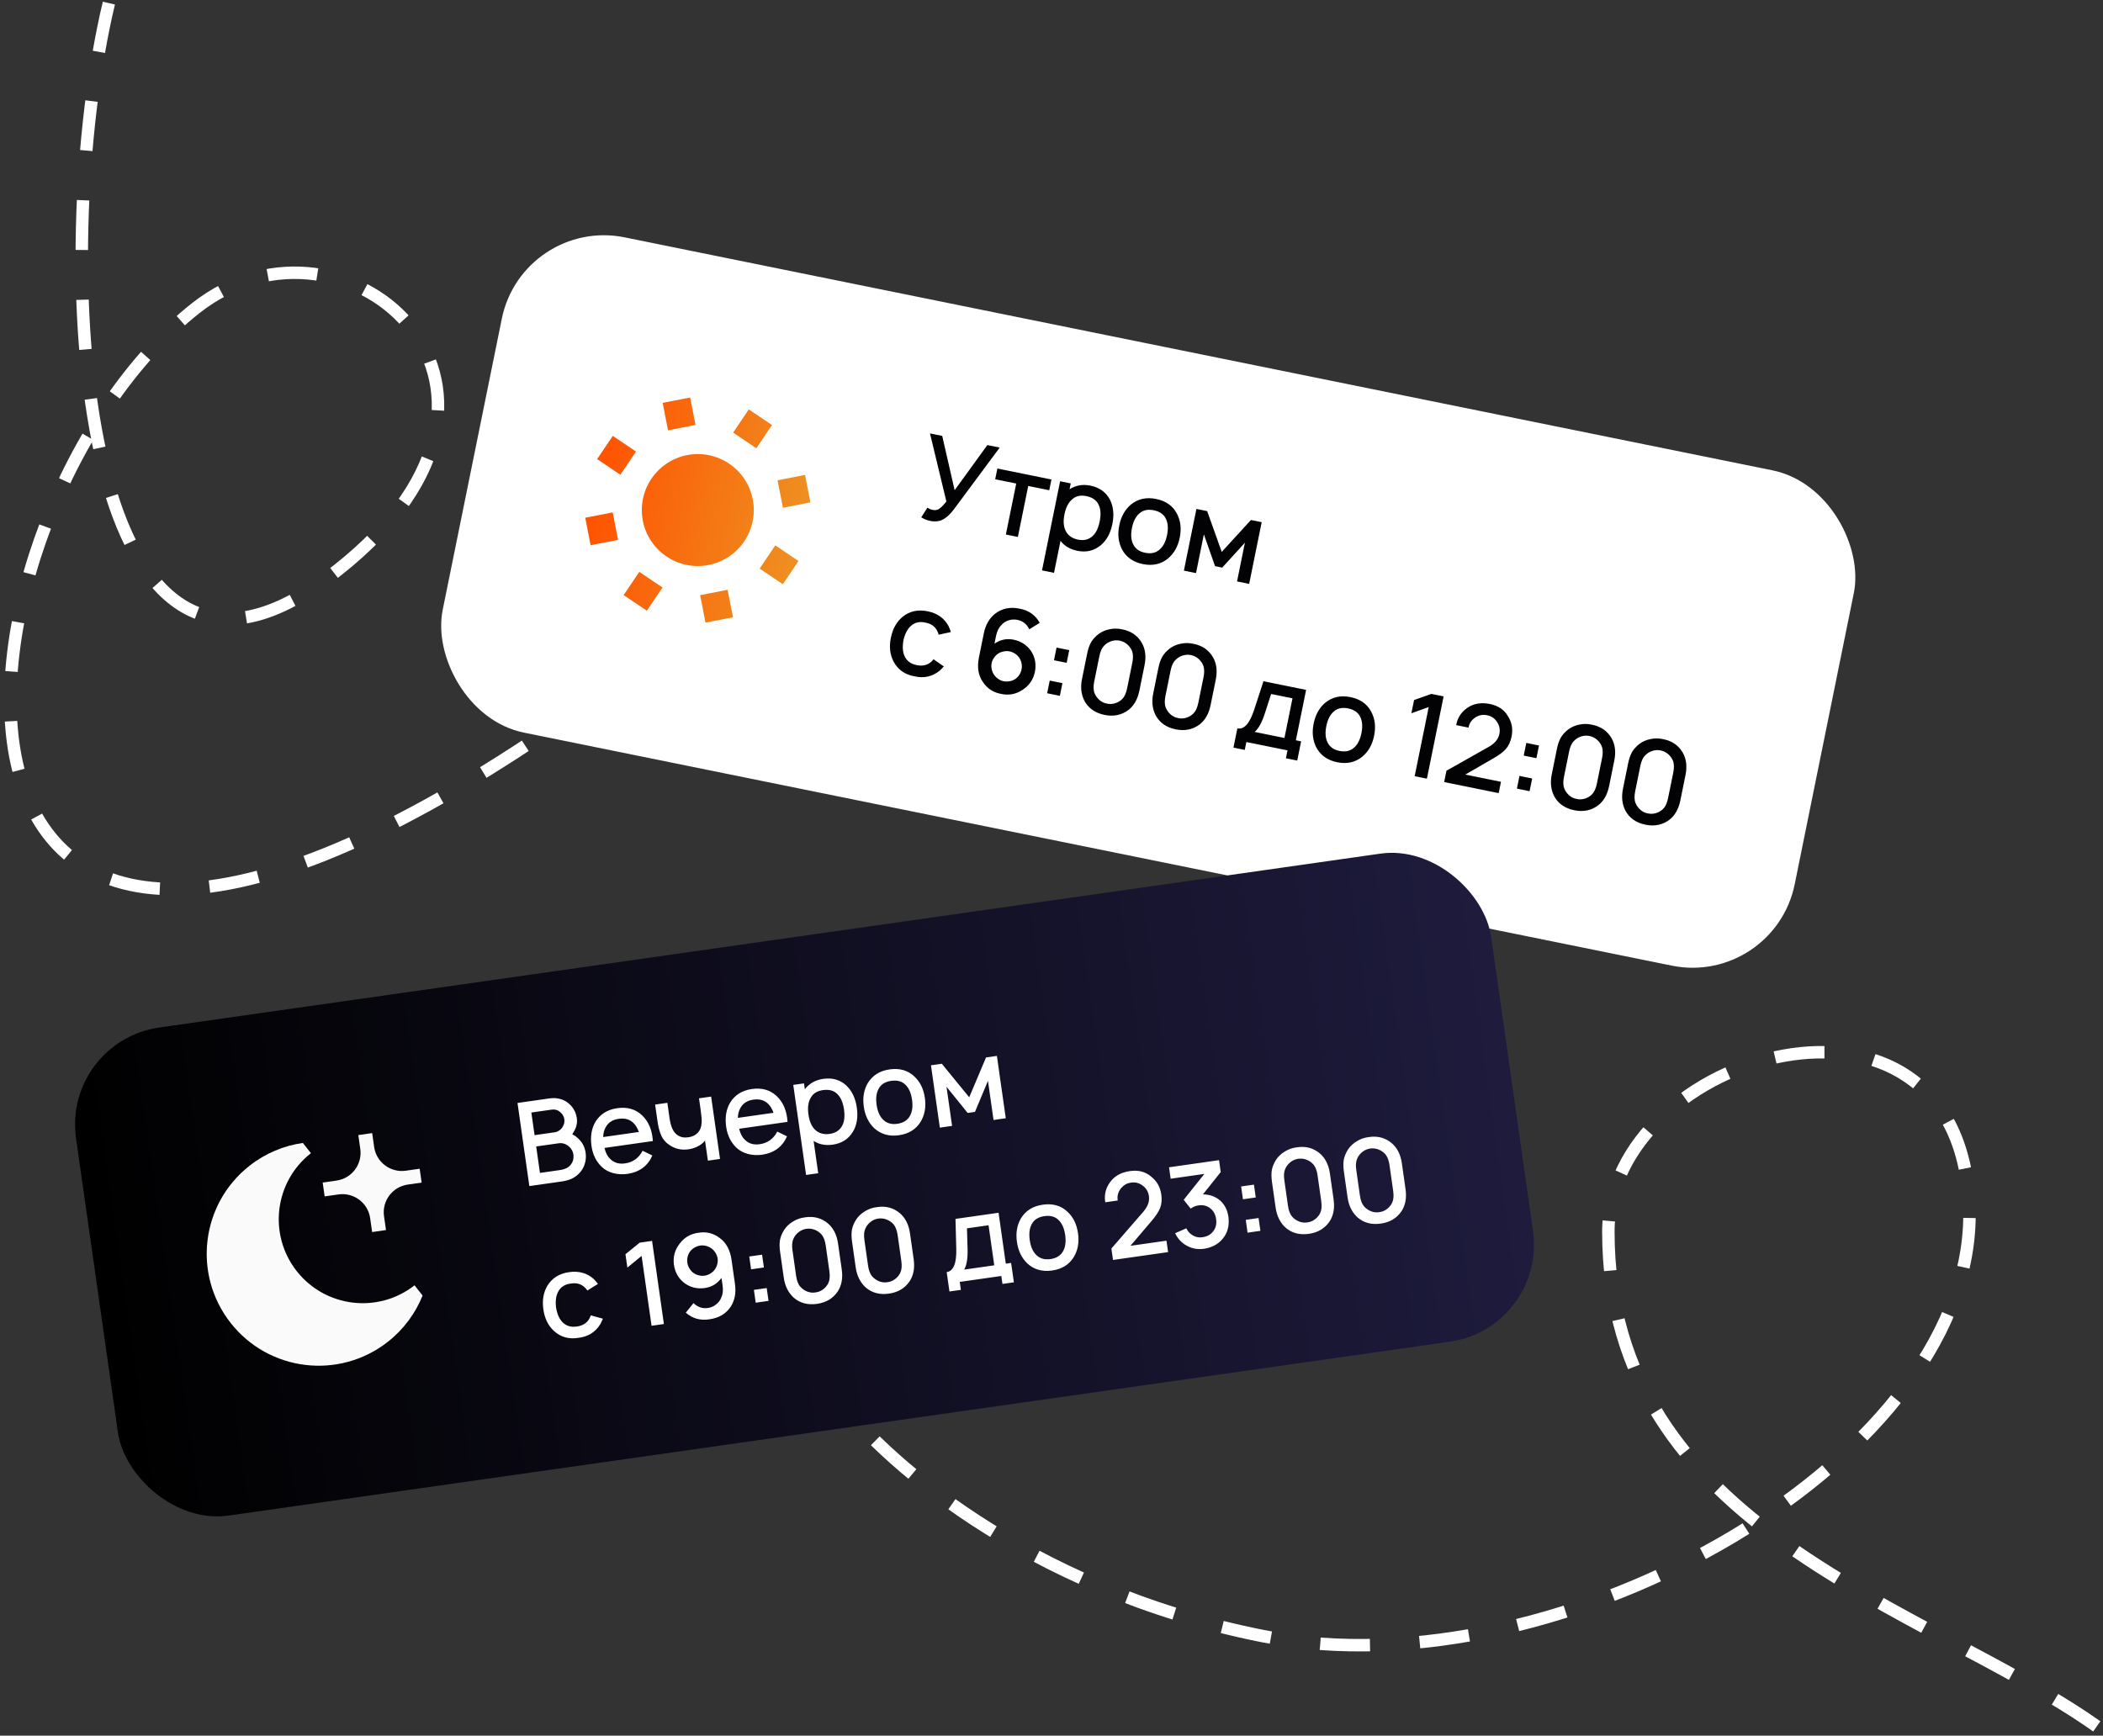 <svg width="338" height="279" viewBox="0 0 338 279" fill="none" xmlns="http://www.w3.org/2000/svg">
  <rect x="0" y="0" width="338" height="279" fill="#333333" stroke="none"/>
  <path
    d="M17.5 0.5C7.833 41 12.1 123 52.5 93C92.9 63 55.638 30.5 31.5 49.5C-10 82.167 -22 192 88 117.5"
    stroke="white" stroke-width="2" stroke-dasharray="8 8" />
  <path
    d="M337 277.5C309.333 258 258.5 246.067 258.5 198C258.5 169 314.5 152.999 316.5 193.499C318.5 233.999 251 272.501 203 263.001C164.6 255.401 141 233.834 134 224.001"
    stroke="white" stroke-width="2" stroke-dasharray="8 8" />
  <rect x="84.375" y="35.41" width="220.73" height="80.243" rx="16.246"
    transform="rotate(11.476 84.375 35.41)" fill="white" />
  <rect x="84.375" y="35.41" width="220.73" height="80.243" rx="16.246"
    transform="rotate(11.476 84.375 35.41)" stroke="white" />
  <path d="M106.506 64.756L110.922 63.895L111.782 68.311L107.366 69.172L106.506 64.756Z"
    fill="url(#paint0_linear_318_302)" />
  <path d="M116.944 94.807L117.804 99.223L113.388 100.083L112.528 95.667L116.944 94.807Z"
    fill="url(#paint1_linear_318_302)" />
  <path d="M99.337 86.778L98.477 82.362L94.061 83.223L94.921 87.639L99.337 86.778Z"
    fill="url(#paint2_linear_318_302)" />
  <path d="M130.249 80.756L125.833 81.617L124.973 77.201L129.389 76.34L130.249 80.756Z"
    fill="url(#paint3_linear_318_302)" />
  <path
    d="M120.987 80.269C121.937 85.147 118.753 89.871 113.876 90.821C108.998 91.772 104.273 88.588 103.323 83.71C102.373 78.832 105.557 74.108 110.434 73.157C115.312 72.207 120.037 75.391 120.987 80.269Z"
    fill="url(#paint4_linear_318_302)" />
  <path d="M98.489 70.067L95.974 73.798L99.705 76.312L102.219 72.581L98.489 70.067Z"
    fill="url(#paint5_linear_318_302)" />
  <path d="M124.605 87.667L122.091 91.397L125.821 93.912L128.336 90.181L124.605 87.667Z"
    fill="url(#paint6_linear_318_302)" />
  <path d="M102.747 91.925L106.478 94.439L103.964 98.17L100.233 95.656L102.747 91.925Z"
    fill="url(#paint7_linear_318_302)" />
  <path d="M124.077 68.323L120.346 65.809L117.832 69.54L121.563 72.054L124.077 68.323Z"
    fill="url(#paint8_linear_318_302)" />
  <path
    d="M158.691 71.543L160.675 71.946L153.327 81.854C152.577 82.85 151.833 83.464 151.098 83.697C150.597 83.838 150.059 83.85 149.484 83.733C149.03 83.641 148.559 83.45 148.07 83.159L149.056 81.599C149.3 81.776 149.564 81.894 149.845 81.951C150.176 82.018 150.438 82.014 150.632 81.939C151.027 81.815 151.518 81.372 152.106 80.612L149.469 69.671L151.435 70.07L153.432 78.796L158.691 71.543ZM168.99 77.077L168.639 78.804L165.259 78.117L163.595 86.311L161.666 85.919L163.33 77.726L159.949 77.04L160.3 75.313L168.99 77.077ZM178.405 80.346C178.958 81.453 179.084 82.748 178.783 84.23C178.48 85.724 177.86 86.86 176.924 87.639C175.851 88.531 174.597 88.831 173.164 88.54C171.976 88.299 171.071 87.765 170.448 86.937L169.404 92.081L167.475 91.689L170.384 77.36L172.093 77.707L171.903 78.644C172.9 78.004 174.016 77.81 175.253 78.061C176.723 78.36 177.774 79.121 178.405 80.346ZM175.62 86.15C176.151 85.672 176.525 84.893 176.744 83.816C176.96 82.75 176.914 81.88 176.605 81.205C176.276 80.437 175.609 79.951 174.605 79.747C173.687 79.561 172.94 79.721 172.365 80.23C171.741 80.728 171.315 81.54 171.086 82.667C170.857 83.794 170.933 84.708 171.313 85.41C171.706 86.115 172.355 86.559 173.261 86.743C174.217 86.937 175.003 86.739 175.62 86.15ZM183.679 90.675C182.124 90.359 181.004 89.564 180.319 88.29C179.746 87.154 179.604 85.875 179.892 84.455C180.183 83.022 180.813 81.9 181.781 81.089C182.908 80.183 184.25 79.888 185.805 80.204C187.397 80.527 188.517 81.322 189.166 82.588C189.756 83.703 189.904 84.983 189.61 86.428C189.32 87.861 188.684 88.981 187.704 89.79C186.588 90.698 185.247 90.993 183.679 90.675ZM186.418 88.304C186.978 87.806 187.362 87.042 187.571 86.014C187.783 84.973 187.727 84.114 187.406 83.436C187.072 82.692 186.416 82.221 185.436 82.022C184.468 81.826 183.686 82.005 183.089 82.56C182.528 83.058 182.143 83.828 181.931 84.869C181.723 85.897 181.779 86.751 182.1 87.428C182.444 88.186 183.093 88.662 184.048 88.856C185.016 89.053 185.806 88.869 186.418 88.304ZM201.055 83.587L202.782 83.937L200.768 93.857L198.821 93.462L200.085 87.234L196.441 91.238L195.284 91.003L193.49 85.895L192.226 92.123L190.278 91.728L192.292 81.808L194.019 82.158L196.36 88.716L201.055 83.587ZM152.819 101.599L150.858 102.024C150.812 101.81 150.752 101.639 150.676 101.509C150.325 100.723 149.676 100.247 148.728 100.08C147.79 99.864 147.006 100.049 146.377 100.636C145.832 101.124 145.441 101.887 145.205 102.923C145.018 103.969 145.081 104.823 145.393 105.486C145.736 106.244 146.385 106.72 147.341 106.914C148.296 107.108 149.079 106.923 149.691 106.358C149.817 106.244 149.932 106.114 150.038 105.97L151.696 107.129C151.401 107.452 151.169 107.685 151 107.829C149.828 108.764 148.486 109.06 146.975 108.714C145.424 108.438 144.304 107.643 143.614 106.33C143.034 105.23 142.891 103.958 143.184 102.513C143.478 101.067 144.107 99.945 145.073 99.147C146.188 98.238 147.53 97.943 149.097 98.261C150.653 98.577 151.773 99.372 152.458 100.646C152.626 101.012 152.746 101.329 152.819 101.599ZM167.111 100.12L165.428 101.156C165.036 100.324 164.393 99.817 163.499 99.636C163.021 99.539 162.543 99.569 162.064 99.727C161.598 99.888 161.221 100.143 160.934 100.492C160.521 100.893 160.237 101.473 160.083 102.232L159.833 103.463C160.781 102.814 161.806 102.601 162.908 102.825C164.06 103.059 164.975 103.64 165.653 104.568C166.364 105.592 166.587 106.753 166.323 108.052C166.048 109.284 165.383 110.233 164.33 110.899C163.269 111.602 162.117 111.814 160.872 111.536C159.606 111.304 158.624 110.646 157.926 109.56C157.221 108.512 157.026 107.21 157.342 105.654L158.117 101.833C158.408 100.4 159.042 99.318 160.02 98.585C161.101 97.784 162.382 97.534 163.864 97.835C165.339 98.109 166.421 98.871 167.111 100.12ZM162.319 109.496C162.981 109.375 163.502 109.009 163.881 108.398C164.216 107.815 164.314 107.21 164.173 106.582C164.028 105.915 163.667 105.402 163.09 105.042C162.524 104.685 161.914 104.581 161.26 104.728C160.595 104.861 160.074 105.227 159.698 105.827C159.346 106.367 159.248 106.972 159.406 107.642C159.548 108.258 159.894 108.755 160.442 109.134C160.977 109.51 161.603 109.631 162.319 109.496ZM169.813 104.093L171.852 104.507L171.438 106.546L169.399 106.132L169.813 104.093ZM168.717 109.398L170.756 109.812L170.342 111.852L168.303 111.438L168.717 109.398ZM177.532 114.918C176.05 114.617 174.981 113.884 174.325 112.718C173.772 111.674 173.631 110.485 173.902 109.15L174.733 105.054C174.878 104.343 175.082 103.747 175.345 103.265C175.621 102.785 176.024 102.338 176.555 101.923C177.066 101.542 177.654 101.285 178.318 101.152C178.985 101.007 179.654 101.009 180.325 101.158C181.763 101.424 182.827 102.151 183.517 103.336C184.091 104.345 184.237 105.542 183.956 106.926L183.124 111.022C182.843 112.406 182.249 113.446 181.343 114.142C180.247 114.953 178.977 115.211 177.532 114.918ZM179.956 102.977C179.503 102.885 179.051 102.914 178.599 103.065C178.148 103.215 177.767 103.457 177.458 103.789C177.106 104.139 176.853 104.693 176.699 105.453L175.867 109.549C175.708 110.333 175.727 110.962 175.924 111.435C176.105 111.867 176.368 112.233 176.715 112.533C177.063 112.833 177.458 113.022 177.901 113.099C178.352 113.203 178.795 113.185 179.232 113.044C179.681 112.906 180.067 112.672 180.389 112.342C180.743 111.98 180.999 111.407 181.158 110.623L181.99 106.527C182.134 105.816 182.129 105.216 181.973 104.725C181.808 104.284 181.547 103.905 181.19 103.591C180.833 103.276 180.422 103.071 179.956 102.977ZM188.977 117.241C187.495 116.941 186.426 116.207 185.77 115.041C185.217 113.998 185.076 112.809 185.347 111.474L186.178 107.377C186.322 106.667 186.526 106.07 186.79 105.588C187.066 105.109 187.469 104.661 188 104.246C188.511 103.865 189.098 103.609 189.763 103.476C190.43 103.331 191.099 103.333 191.77 103.482C193.208 103.748 194.272 104.474 194.962 105.66C195.535 106.669 195.681 107.865 195.4 109.249L194.569 113.346C194.288 114.73 193.694 115.77 192.788 116.466C191.692 117.276 190.422 117.535 188.977 117.241ZM191.401 105.3C190.948 105.208 190.496 105.238 190.044 105.388C189.593 105.539 189.212 105.78 188.902 106.113C188.551 106.462 188.298 107.017 188.144 107.776L187.312 111.873C187.153 112.657 187.172 113.285 187.369 113.759C187.549 114.191 187.813 114.557 188.16 114.857C188.507 115.157 188.903 115.345 189.346 115.423C189.797 115.527 190.24 115.509 190.677 115.368C191.126 115.229 191.511 114.995 191.833 114.665C192.187 114.303 192.444 113.731 192.603 112.947L193.435 108.85C193.579 108.14 193.573 107.539 193.418 107.049C193.253 106.607 192.991 106.229 192.634 105.914C192.278 105.599 191.866 105.395 191.401 105.3ZM209.921 110.896L208.276 118.998L209.121 119.169L208.495 122.256L206.676 121.887L206.933 120.619L200.32 119.276L200.062 120.544L198.244 120.175L198.87 117.088C199.936 117.305 200.83 116.326 201.552 114.151L203.069 109.505L209.921 110.896ZM206.439 118.625L207.733 112.25L204.298 111.553L203.27 114.73C202.798 116.177 202.256 117.151 201.644 117.652L206.439 118.625ZM214.918 122.527C213.362 122.211 212.242 121.416 211.557 120.142C210.985 119.006 210.842 117.727 211.131 116.307C211.422 114.874 212.051 113.752 213.019 112.941C214.147 112.035 215.488 111.74 217.044 112.055C218.636 112.379 219.756 113.174 220.404 114.44C220.994 115.555 221.143 116.834 220.849 118.279C220.558 119.712 219.923 120.833 218.942 121.642C217.827 122.55 216.486 122.845 214.918 122.527ZM217.656 120.156C218.217 119.658 218.601 118.894 218.81 117.866C219.021 116.824 218.966 115.965 218.645 115.288C218.311 114.544 217.654 114.073 216.675 113.874C215.707 113.678 214.925 113.857 214.327 114.411C213.767 114.91 213.381 115.68 213.17 116.721C212.961 117.749 213.018 118.602 213.339 119.28C213.683 120.038 214.332 120.514 215.287 120.708C216.255 120.905 217.044 120.721 217.656 120.156ZM230.056 111.541L232.021 111.94L229.336 125.167L227.37 124.768L229.627 113.654L226.841 114.656L227.273 112.525L230.056 111.541ZM234.042 116.558C234.269 115.253 234.989 114.251 236.202 113.554C237.135 113.042 238.219 112.911 239.456 113.162C240.804 113.436 241.773 114.092 242.366 115.13C242.996 116.113 243.188 117.204 242.945 118.404C242.778 119.225 242.471 119.889 242.024 120.398C241.579 120.894 240.902 121.4 239.994 121.917L235.508 124.507L241.24 125.671L240.871 127.49L232.108 125.711L232.477 123.892L239.304 120.037C240.257 119.491 240.816 118.807 240.983 117.987C241.125 117.288 241.005 116.652 240.624 116.077C240.249 115.478 239.7 115.105 238.977 114.959C238.377 114.837 237.803 114.931 237.256 115.241C236.561 115.648 236.151 116.221 236.026 116.961L234.042 116.558ZM245.312 119.42L247.351 119.834L246.937 121.873L244.898 121.459L245.312 119.42ZM244.216 124.726L246.255 125.14L245.841 127.179L243.802 126.765L244.216 124.726ZM253.031 130.245C251.549 129.944 250.48 129.211 249.824 128.045C249.271 127.002 249.13 125.812 249.401 124.478L250.232 120.381C250.377 119.67 250.581 119.074 250.844 118.592C251.12 118.113 251.523 117.665 252.054 117.25C252.565 116.869 253.153 116.612 253.817 116.48C254.484 116.334 255.153 116.336 255.824 116.485C257.262 116.752 258.326 117.478 259.017 118.664C259.59 119.673 259.736 120.869 259.455 122.253L258.623 126.35C258.342 127.734 257.748 128.774 256.842 129.47C255.747 130.28 254.476 130.539 253.031 130.245ZM255.455 118.304C255.002 118.212 254.55 118.241 254.098 118.392C253.647 118.543 253.266 118.784 252.957 119.117C252.605 119.466 252.352 120.021 252.198 120.78L251.366 124.877C251.207 125.66 251.226 126.289 251.424 126.763C251.604 127.195 251.867 127.561 252.214 127.861C252.562 128.161 252.957 128.349 253.4 128.426C253.851 128.531 254.295 128.512 254.731 128.372C255.18 128.233 255.566 127.999 255.888 127.669C256.242 127.307 256.498 126.735 256.657 125.951L257.489 121.854C257.633 121.144 257.628 120.543 257.472 120.053C257.307 119.611 257.046 119.233 256.689 118.918C256.332 118.603 255.921 118.399 255.455 118.304ZM264.476 132.569C262.994 132.268 261.925 131.534 261.269 130.368C260.716 129.325 260.575 128.136 260.846 126.801L261.677 122.704C261.822 121.994 262.025 121.398 262.289 120.916C262.565 120.436 262.968 119.989 263.499 119.574C264.01 119.193 264.597 118.936 265.262 118.803C265.929 118.658 266.598 118.66 267.269 118.809C268.707 119.075 269.771 119.801 270.461 120.987C271.034 121.996 271.181 123.193 270.9 124.577L270.068 128.673C269.787 130.057 269.193 131.097 268.287 131.793C267.191 132.603 265.921 132.862 264.476 132.569ZM266.9 120.628C266.447 120.536 265.995 120.565 265.543 120.716C265.092 120.866 264.711 121.108 264.401 121.44C264.05 121.79 263.797 122.344 263.643 123.103L262.811 127.2C262.652 127.984 262.671 128.613 262.868 129.086C263.048 129.518 263.312 129.884 263.659 130.184C264.006 130.484 264.402 130.673 264.845 130.75C265.296 130.854 265.739 130.836 266.176 130.695C266.625 130.557 267.01 130.322 267.333 129.992C267.686 129.631 267.943 129.058 268.102 128.274L268.934 124.177C269.078 123.467 269.072 122.867 268.917 122.376C268.752 121.934 268.49 121.556 268.134 121.241C267.777 120.927 267.365 120.722 266.9 120.628Z"
    fill="#020103" />
  <rect x="10" y="167.387" width="229.73" height="79.243" rx="15.746"
    transform="rotate(-8.105 10 167.387)" fill="url(#paint9_linear_318_302)" />
  <path
    d="M67.918 208.251L66.627 206.606C60.762 211.205 52.279 210.179 47.68 204.315C43.08 198.45 44.106 189.967 49.971 185.368L48.681 183.723C45.653 184.151 42.695 185.358 40.116 187.38C32.295 193.513 30.927 204.823 37.06 212.642C43.193 220.462 54.504 221.829 62.324 215.697C64.903 213.674 66.78 211.089 67.918 208.251Z"
    fill="#FAFAFA" />
  <path
    d="M57.59 182.457L59.817 182.14L60.134 184.367C60.484 186.826 62.762 188.536 65.222 188.186L67.449 187.869L67.766 190.095L65.539 190.412C63.08 190.763 61.369 193.04 61.72 195.5L62.037 197.726L59.81 198.044L59.493 195.817C59.143 193.357 56.865 191.648 54.405 191.998L52.178 192.315L51.861 190.088L54.088 189.771C56.548 189.421 58.258 187.143 57.907 184.684L57.59 182.457Z"
    fill="#FAFAFA" />
  <path
    d="M93.033 183.105C93.664 183.722 94.031 184.484 94.135 185.39C94.235 186.272 94.075 187.097 93.654 187.863C93.226 188.581 92.616 189.128 91.824 189.506C91.347 189.7 90.83 189.837 90.273 189.917L85.077 190.656L83.174 177.294L88.092 176.594C88.748 176.501 89.232 176.489 89.545 176.558C90.356 176.669 91.033 176.996 91.578 177.537C92.159 178.073 92.528 178.758 92.685 179.594C92.835 180.381 92.685 181.147 92.236 181.893C92.186 181.988 92.1 182.133 91.976 182.327C92.356 182.513 92.708 182.772 93.033 183.105ZM88.666 178.368L85.4 178.833L85.918 182.47L89.184 182.005C89.419 181.972 89.663 181.868 89.916 181.693C90.169 181.518 90.354 181.309 90.47 181.065C90.684 180.706 90.761 180.31 90.699 179.877C90.609 179.423 90.393 179.056 90.05 178.777C89.659 178.428 89.198 178.292 88.666 178.368ZM92.168 185.67C92.115 185.122 91.88 184.67 91.463 184.313C90.97 183.865 90.402 183.688 89.759 183.779L86.177 184.289L86.782 188.539L89.993 188.082C90.822 187.964 91.41 187.665 91.759 187.187C92.09 186.761 92.226 186.255 92.168 185.67ZM97.157 184.524C97.328 185.283 97.633 185.87 98.071 186.288C98.677 186.908 99.475 187.148 100.464 187.007C101.726 186.828 102.665 186.151 103.281 184.978L104.847 185.739C104.104 187.436 102.761 188.422 100.819 188.699C100.064 188.806 99.32 188.767 98.587 188.581C97.866 188.393 97.251 188.064 96.742 187.594C95.823 186.728 95.265 185.602 95.068 184.216C94.853 182.707 95.066 181.408 95.706 180.319C96.465 179.088 97.63 178.36 99.201 178.136C100.809 177.907 102.131 178.281 103.167 179.257C104.228 180.242 104.817 181.628 104.933 183.417L97.157 184.524ZM99.444 179.844C98.454 179.985 97.755 180.438 97.347 181.203C97.094 181.643 96.96 182.167 96.946 182.775L102.68 181.958C102.47 181.369 102.196 180.904 101.856 180.561C101.25 179.94 100.446 179.701 99.444 179.844ZM112.346 176.548L114.295 176.271L115.722 186.293L113.773 186.57L113.316 183.359C112.687 184.08 111.855 184.533 110.821 184.718C109.688 184.917 108.671 184.734 107.77 184.168C107.093 183.76 106.6 183.224 106.291 182.561C105.995 181.896 105.78 181.056 105.648 180.04L105.294 177.553L107.261 177.273L107.615 179.759C107.818 181.182 108.264 182.097 108.953 182.504C109.441 182.826 110.048 182.922 110.774 182.794C111.352 182.686 111.816 182.443 112.166 182.065C112.548 181.645 112.749 181.105 112.769 180.446C112.804 180.075 112.754 179.413 112.618 178.46L112.616 178.441L112.346 176.548ZM118.801 181.442C118.973 182.2 119.277 182.788 119.715 183.206C120.321 183.826 121.119 184.066 122.109 183.925C123.371 183.745 124.31 183.069 124.925 181.896L126.492 182.657C125.749 184.353 124.406 185.34 122.463 185.617C121.709 185.724 120.965 185.685 120.231 185.499C119.51 185.311 118.895 184.982 118.386 184.512C117.468 183.645 116.91 182.519 116.713 181.134C116.498 179.624 116.71 178.325 117.351 177.237C118.109 176.005 119.274 175.278 120.846 175.054C122.454 174.825 123.776 175.199 124.811 176.175C125.873 177.159 126.462 178.546 126.577 180.335L118.801 181.442ZM121.089 176.761C120.099 176.902 119.4 177.355 118.991 178.121C118.738 178.56 118.605 179.084 118.59 179.692L124.325 178.876C124.115 178.287 123.84 177.821 123.501 177.478C122.895 176.858 122.091 176.619 121.089 176.761ZM136.053 174.517C136.945 175.374 137.498 176.552 137.711 178.049C137.926 179.558 137.723 180.837 137.102 181.885C136.389 183.084 135.309 183.787 133.861 183.993C132.661 184.164 131.629 183.964 130.765 183.393L131.505 188.589L129.557 188.867L127.495 174.391L129.221 174.145L129.356 175.092C130.081 174.155 131.068 173.598 132.318 173.42C133.803 173.209 135.048 173.574 136.053 174.517ZM135.374 180.919C135.714 180.29 135.806 179.431 135.651 178.342C135.497 177.266 135.162 176.462 134.644 175.929C134.077 175.316 133.287 175.081 132.272 175.226C131.344 175.358 130.694 175.76 130.323 176.431C129.902 177.11 129.773 178.018 129.935 179.156C130.097 180.294 130.475 181.131 131.068 181.665C131.674 182.197 132.435 182.398 133.351 182.267C134.316 182.13 134.99 181.68 135.374 180.919ZM144.484 182.481C142.912 182.705 141.591 182.331 140.518 181.36C139.598 180.482 139.035 179.325 138.831 177.889C138.625 176.442 138.842 175.174 139.482 174.085C140.241 172.854 141.406 172.126 142.977 171.902C144.586 171.673 145.907 172.047 146.943 173.023C147.872 173.875 148.441 175.031 148.648 176.491C148.855 177.939 148.631 179.208 147.979 180.298C147.232 181.528 146.067 182.255 144.484 182.481ZM146.269 179.33C146.63 178.672 146.736 177.824 146.588 176.785C146.439 175.733 146.099 174.942 145.569 174.412C145.005 173.823 144.229 173.599 143.239 173.74C142.261 173.879 141.584 174.31 141.208 175.033C140.847 175.69 140.741 176.544 140.891 177.596C141.039 178.635 141.378 179.42 141.908 179.951C142.486 180.55 143.257 180.781 144.222 180.644C145.199 180.504 145.882 180.066 146.269 179.33ZM158.479 169.979L160.224 169.731L161.651 179.752L159.684 180.032L158.788 173.741L156.697 178.735L155.527 178.901L152.125 174.69L153.021 180.981L151.054 181.261L149.627 171.24L151.371 170.991L155.775 176.385L158.479 169.979ZM96.102 206.386L94.397 207.443C94.282 207.257 94.168 207.116 94.053 207.019C93.459 206.396 92.688 206.165 91.739 206.326C90.782 206.437 90.106 206.874 89.71 207.637C89.36 208.28 89.247 209.129 89.372 210.185C89.547 211.233 89.892 212.017 90.408 212.537C90.985 213.136 91.757 213.367 92.722 213.229C93.687 213.092 94.363 212.655 94.75 211.918C94.83 211.768 94.895 211.607 94.947 211.436L96.898 211.972C96.728 212.375 96.587 212.673 96.476 212.865C95.685 214.139 94.52 214.867 92.981 215.048C91.427 215.307 90.105 214.934 89.015 213.928C88.1 213.086 87.539 211.935 87.331 210.475C87.123 209.015 87.34 207.747 87.982 206.671C88.728 205.442 89.893 204.714 91.477 204.488C93.048 204.265 94.37 204.638 95.442 205.609C95.723 205.897 95.943 206.156 96.102 206.386ZM102.816 199.75L104.802 199.467L106.704 212.829L104.719 213.112L103.12 201.884L100.831 203.762L100.525 201.61L102.816 199.75ZM110.225 211.002L111.464 209.462C112.112 210.115 112.888 210.377 113.791 210.248C114.274 210.179 114.708 209.991 115.093 209.684C115.491 209.375 115.767 209.007 115.921 208.582C116.175 208.066 116.248 207.424 116.139 206.657L115.962 205.414C115.286 206.343 114.392 206.887 113.278 207.045C112.115 207.211 111.058 206.97 110.108 206.323C109.096 205.596 108.496 204.577 108.309 203.265C108.156 202.012 108.464 200.895 109.233 199.915C109.997 198.897 111.012 198.311 112.277 198.156C113.548 197.95 114.694 198.241 115.715 199.03C116.731 199.781 117.351 200.943 117.575 202.514L118.125 206.374C118.331 207.822 118.096 209.054 117.42 210.072C116.671 211.189 115.547 211.854 114.05 212.067C112.569 212.303 111.294 211.948 110.225 211.002ZM111.598 200.563C111.014 200.898 110.646 201.418 110.494 202.121C110.374 202.782 110.485 203.385 110.827 203.929C111.188 204.509 111.7 204.872 112.365 205.017C113.017 205.164 113.626 205.058 114.194 204.7C114.775 204.352 115.143 203.832 115.297 203.141C115.448 202.514 115.337 201.911 114.964 201.333C114.623 200.801 114.131 200.448 113.488 200.275C112.857 200.099 112.227 200.196 111.598 200.563ZM120.422 201.976L122.482 201.683L122.776 203.743L120.716 204.036L120.422 201.976ZM121.168 207.342L123.227 207.049L123.521 209.109L121.461 209.402L121.168 207.342ZM131.323 209.588C129.826 209.801 128.573 209.469 127.564 208.59C126.693 207.792 126.161 206.719 125.969 205.371L125.38 201.232C125.278 200.515 125.27 199.884 125.357 199.342C125.456 198.798 125.686 198.241 126.047 197.672C126.401 197.142 126.868 196.703 127.45 196.355C128.03 195.995 128.661 195.772 129.343 195.688C130.787 195.457 132.033 195.785 133.081 196.67C133.959 197.429 134.497 198.507 134.696 199.905L135.286 204.044C135.485 205.442 135.274 206.621 134.653 207.58C133.893 208.711 132.783 209.38 131.323 209.588ZM129.605 197.525C129.147 197.59 128.731 197.77 128.356 198.063C127.981 198.356 127.703 198.711 127.523 199.128C127.309 199.575 127.257 200.182 127.366 200.949L127.955 205.088C128.068 205.88 128.296 206.466 128.641 206.846C128.955 207.192 129.326 207.449 129.754 207.615C130.182 207.781 130.617 207.827 131.061 207.751C131.52 207.698 131.932 207.532 132.297 207.253C132.673 206.972 132.958 206.622 133.151 206.204C133.363 205.744 133.413 205.119 133.3 204.327L132.711 200.188C132.608 199.471 132.402 198.907 132.091 198.497C131.787 198.136 131.414 197.867 130.973 197.69C130.531 197.513 130.075 197.458 129.605 197.525ZM142.884 207.942C141.387 208.155 140.134 207.822 139.126 206.943C138.255 206.146 137.723 205.073 137.531 203.724L136.942 199.586C136.84 198.868 136.832 198.238 136.919 197.696C137.018 197.151 137.248 196.595 137.609 196.026C137.962 195.496 138.43 195.057 139.012 194.709C139.592 194.348 140.223 194.126 140.905 194.042C142.349 193.811 143.595 194.138 144.642 195.024C145.52 195.783 146.059 196.861 146.258 198.259L146.847 202.398C147.046 203.796 146.836 204.974 146.215 205.934C145.454 207.065 144.344 207.734 142.884 207.942ZM141.166 195.879C140.709 195.944 140.292 196.123 139.918 196.416C139.543 196.71 139.265 197.065 139.085 197.482C138.871 197.929 138.818 198.536 138.927 199.303L139.517 203.442C139.63 204.233 139.858 204.819 140.203 205.199C140.517 205.546 140.888 205.802 141.316 205.969C141.743 206.135 142.179 206.18 142.623 206.105C143.082 206.052 143.494 205.886 143.858 205.607C144.235 205.326 144.52 204.976 144.712 204.557C144.925 204.098 144.974 203.472 144.862 202.68L144.272 198.542C144.17 197.824 143.964 197.26 143.653 196.85C143.349 196.49 142.976 196.221 142.534 196.044C142.093 195.867 141.637 195.812 141.166 195.879ZM160.491 194.945L161.656 203.129L162.51 203.007L162.954 206.125L161.117 206.387L160.934 205.106L154.253 206.058L154.436 207.338L152.598 207.6L152.154 204.482C153.231 204.329 153.745 203.107 153.696 200.816L153.569 195.93L160.491 194.945ZM159.8 203.393L158.883 196.953L155.413 197.448L155.51 200.785C155.55 202.307 155.365 203.406 154.957 204.083L159.8 203.393ZM169.097 204.228C167.525 204.452 166.203 204.078 165.131 203.108C164.211 202.229 163.648 201.072 163.444 199.637C163.238 198.189 163.455 196.921 164.095 195.833C164.854 194.601 166.019 193.873 167.59 193.65C169.199 193.421 170.52 193.794 171.556 194.77C172.485 195.623 173.053 196.779 173.261 198.239C173.468 199.686 173.244 200.955 172.592 202.045C171.845 203.275 170.68 204.003 169.097 204.228ZM170.882 201.077C171.243 200.419 171.349 199.571 171.201 198.532C171.052 197.48 170.712 196.689 170.182 196.159C169.618 195.57 168.842 195.346 167.852 195.487C166.874 195.626 166.197 196.057 165.821 196.78C165.46 197.437 165.354 198.292 165.504 199.343C165.652 200.383 165.991 201.167 166.521 201.698C167.099 202.297 167.87 202.528 168.835 202.391C169.812 202.252 170.495 201.814 170.882 201.077ZM177.642 193.26C177.418 191.954 177.76 190.769 178.669 189.705C179.377 188.91 180.355 188.424 181.605 188.246C182.966 188.052 184.099 188.345 185.006 189.125C185.928 189.839 186.475 190.803 186.648 192.015C186.766 192.844 186.699 193.573 186.448 194.202C186.195 194.819 185.727 195.523 185.045 196.314L181.687 200.258L187.477 199.433L187.739 201.27L178.886 202.531L178.625 200.694L183.765 194.774C184.479 193.94 184.778 193.108 184.66 192.279C184.559 191.574 184.233 191.015 183.682 190.601C183.127 190.162 182.485 189.995 181.755 190.099C181.149 190.185 180.64 190.466 180.228 190.941C179.71 191.558 179.516 192.236 179.646 192.974L177.642 193.26ZM196.069 192.946C196.848 193.63 197.306 194.543 197.444 195.685C197.607 197.101 197.27 198.278 196.432 199.218C195.749 200.01 194.811 200.509 193.616 200.718C192.481 200.904 191.435 200.694 190.477 200.085C189.783 199.641 189.247 199.023 188.869 198.231L190.669 197.445C190.903 197.929 191.212 198.283 191.597 198.506C192.127 198.859 192.706 198.979 193.333 198.864C194.001 198.769 194.529 198.486 194.916 198.014C195.394 197.466 195.574 196.784 195.458 195.968C195.342 195.151 194.99 194.545 194.404 194.149C193.911 193.79 193.312 193.66 192.606 193.761C192.173 193.822 191.762 193.995 191.373 194.277L190.245 192.866L193.571 188.7L188.152 189.472L187.89 187.635L195.926 186.49L196.198 188.402L193.339 191.99C194.387 191.992 195.297 192.311 196.069 192.946ZM199.476 190.719L201.536 190.425L201.829 192.485L199.769 192.779L199.476 190.719ZM200.221 196.085L202.281 195.791L202.574 197.851L200.514 198.145L200.221 196.085ZM210.376 198.331C208.879 198.544 207.626 198.211 206.617 197.332C205.746 196.535 205.215 195.462 205.023 194.113L204.434 189.975C204.331 189.257 204.324 188.627 204.411 188.085C204.51 187.54 204.74 186.984 205.101 186.415C205.454 185.885 205.922 185.446 206.504 185.098C207.083 184.737 207.714 184.515 208.397 184.431C209.841 184.2 211.087 184.527 212.134 185.413C213.012 186.172 213.551 187.25 213.75 188.648L214.339 192.787C214.538 194.185 214.327 195.363 213.707 196.323C212.946 197.454 211.836 198.123 210.376 198.331ZM208.658 186.268C208.201 186.333 207.784 186.512 207.409 186.805C207.035 187.099 206.757 187.454 206.577 187.871C206.362 188.318 206.31 188.925 206.419 189.692L207.009 193.831C207.121 194.622 207.35 195.208 207.694 195.588C208.009 195.935 208.38 196.191 208.808 196.358C209.235 196.524 209.671 196.569 210.114 196.494C210.574 196.441 210.986 196.275 211.35 195.996C211.727 195.715 212.011 195.365 212.204 194.946C212.416 194.487 212.466 193.861 212.353 193.069L211.764 188.931C211.662 188.213 211.455 187.649 211.145 187.239C210.841 186.879 210.468 186.61 210.026 186.433C209.584 186.256 209.128 186.201 208.658 186.268ZM221.938 196.684C220.441 196.898 219.188 196.565 218.179 195.686C217.308 194.888 216.777 193.815 216.585 192.467L215.995 188.328C215.893 187.611 215.885 186.981 215.972 186.438C216.071 185.894 216.301 185.337 216.662 184.768C217.016 184.238 217.484 183.799 218.065 183.451C218.645 183.091 219.276 182.869 219.958 182.784C221.402 182.553 222.648 182.881 223.696 183.767C224.574 184.525 225.112 185.604 225.312 187.002L225.901 191.14C226.1 192.538 225.889 193.717 225.268 194.676C224.508 195.807 223.398 196.477 221.938 196.684ZM220.22 184.621C219.762 184.687 219.346 184.866 218.971 185.159C218.596 185.452 218.319 185.807 218.138 186.224C217.924 186.671 217.872 187.278 217.981 188.046L218.57 192.184C218.683 192.976 218.912 193.562 219.256 193.942C219.571 194.289 219.942 194.545 220.369 194.711C220.797 194.878 221.233 194.923 221.676 194.847C222.136 194.794 222.548 194.628 222.912 194.349C223.288 194.068 223.573 193.719 223.766 193.3C223.978 192.84 224.028 192.215 223.915 191.423L223.326 187.284C223.224 186.567 223.017 186.003 222.706 185.593C222.402 185.232 222.03 184.963 221.588 184.786C221.146 184.609 220.69 184.554 220.22 184.621Z"
    fill="white" />
  <defs>
    <linearGradient id="paint0_linear_318_302" x1="129.292" y1="85.469" x2="95.018" y2="78.51"
      gradientUnits="userSpaceOnUse">
      <stop stop-color="#EE9022" />
      <stop offset="1" stop-color="#FF5200" />
    </linearGradient>
    <linearGradient id="paint1_linear_318_302" x1="129.292" y1="85.469" x2="95.018" y2="78.51"
      gradientUnits="userSpaceOnUse">
      <stop stop-color="#EE9022" />
      <stop offset="1" stop-color="#FF5200" />
    </linearGradient>
    <linearGradient id="paint2_linear_318_302" x1="129.292" y1="85.469" x2="95.018" y2="78.51"
      gradientUnits="userSpaceOnUse">
      <stop stop-color="#EE9022" />
      <stop offset="1" stop-color="#FF5200" />
    </linearGradient>
    <linearGradient id="paint3_linear_318_302" x1="129.292" y1="85.469" x2="95.018" y2="78.51"
      gradientUnits="userSpaceOnUse">
      <stop stop-color="#EE9022" />
      <stop offset="1" stop-color="#FF5200" />
    </linearGradient>
    <linearGradient id="paint4_linear_318_302" x1="129.292" y1="85.469" x2="95.018" y2="78.51"
      gradientUnits="userSpaceOnUse">
      <stop stop-color="#EE9022" />
      <stop offset="1" stop-color="#FF5200" />
    </linearGradient>
    <linearGradient id="paint5_linear_318_302" x1="129.292" y1="85.469" x2="95.018" y2="78.51"
      gradientUnits="userSpaceOnUse">
      <stop stop-color="#EE9022" />
      <stop offset="1" stop-color="#FF5200" />
    </linearGradient>
    <linearGradient id="paint6_linear_318_302" x1="129.292" y1="85.469" x2="95.018" y2="78.51"
      gradientUnits="userSpaceOnUse">
      <stop stop-color="#EE9022" />
      <stop offset="1" stop-color="#FF5200" />
    </linearGradient>
    <linearGradient id="paint7_linear_318_302" x1="129.292" y1="85.469" x2="95.018" y2="78.51"
      gradientUnits="userSpaceOnUse">
      <stop stop-color="#EE9022" />
      <stop offset="1" stop-color="#FF5200" />
    </linearGradient>
    <linearGradient id="paint8_linear_318_302" x1="129.292" y1="85.469" x2="95.018" y2="78.51"
      gradientUnits="userSpaceOnUse">
      <stop stop-color="#EE9022" />
      <stop offset="1" stop-color="#FF5200" />
    </linearGradient>
    <linearGradient id="paint9_linear_318_302" x1="10" y1="207.008" x2="239.73" y2="207.008"
      gradientUnits="userSpaceOnUse">
      <stop />
      <stop offset="1" stop-color="#1E1B3D" />
    </linearGradient>
  </defs>
</svg>